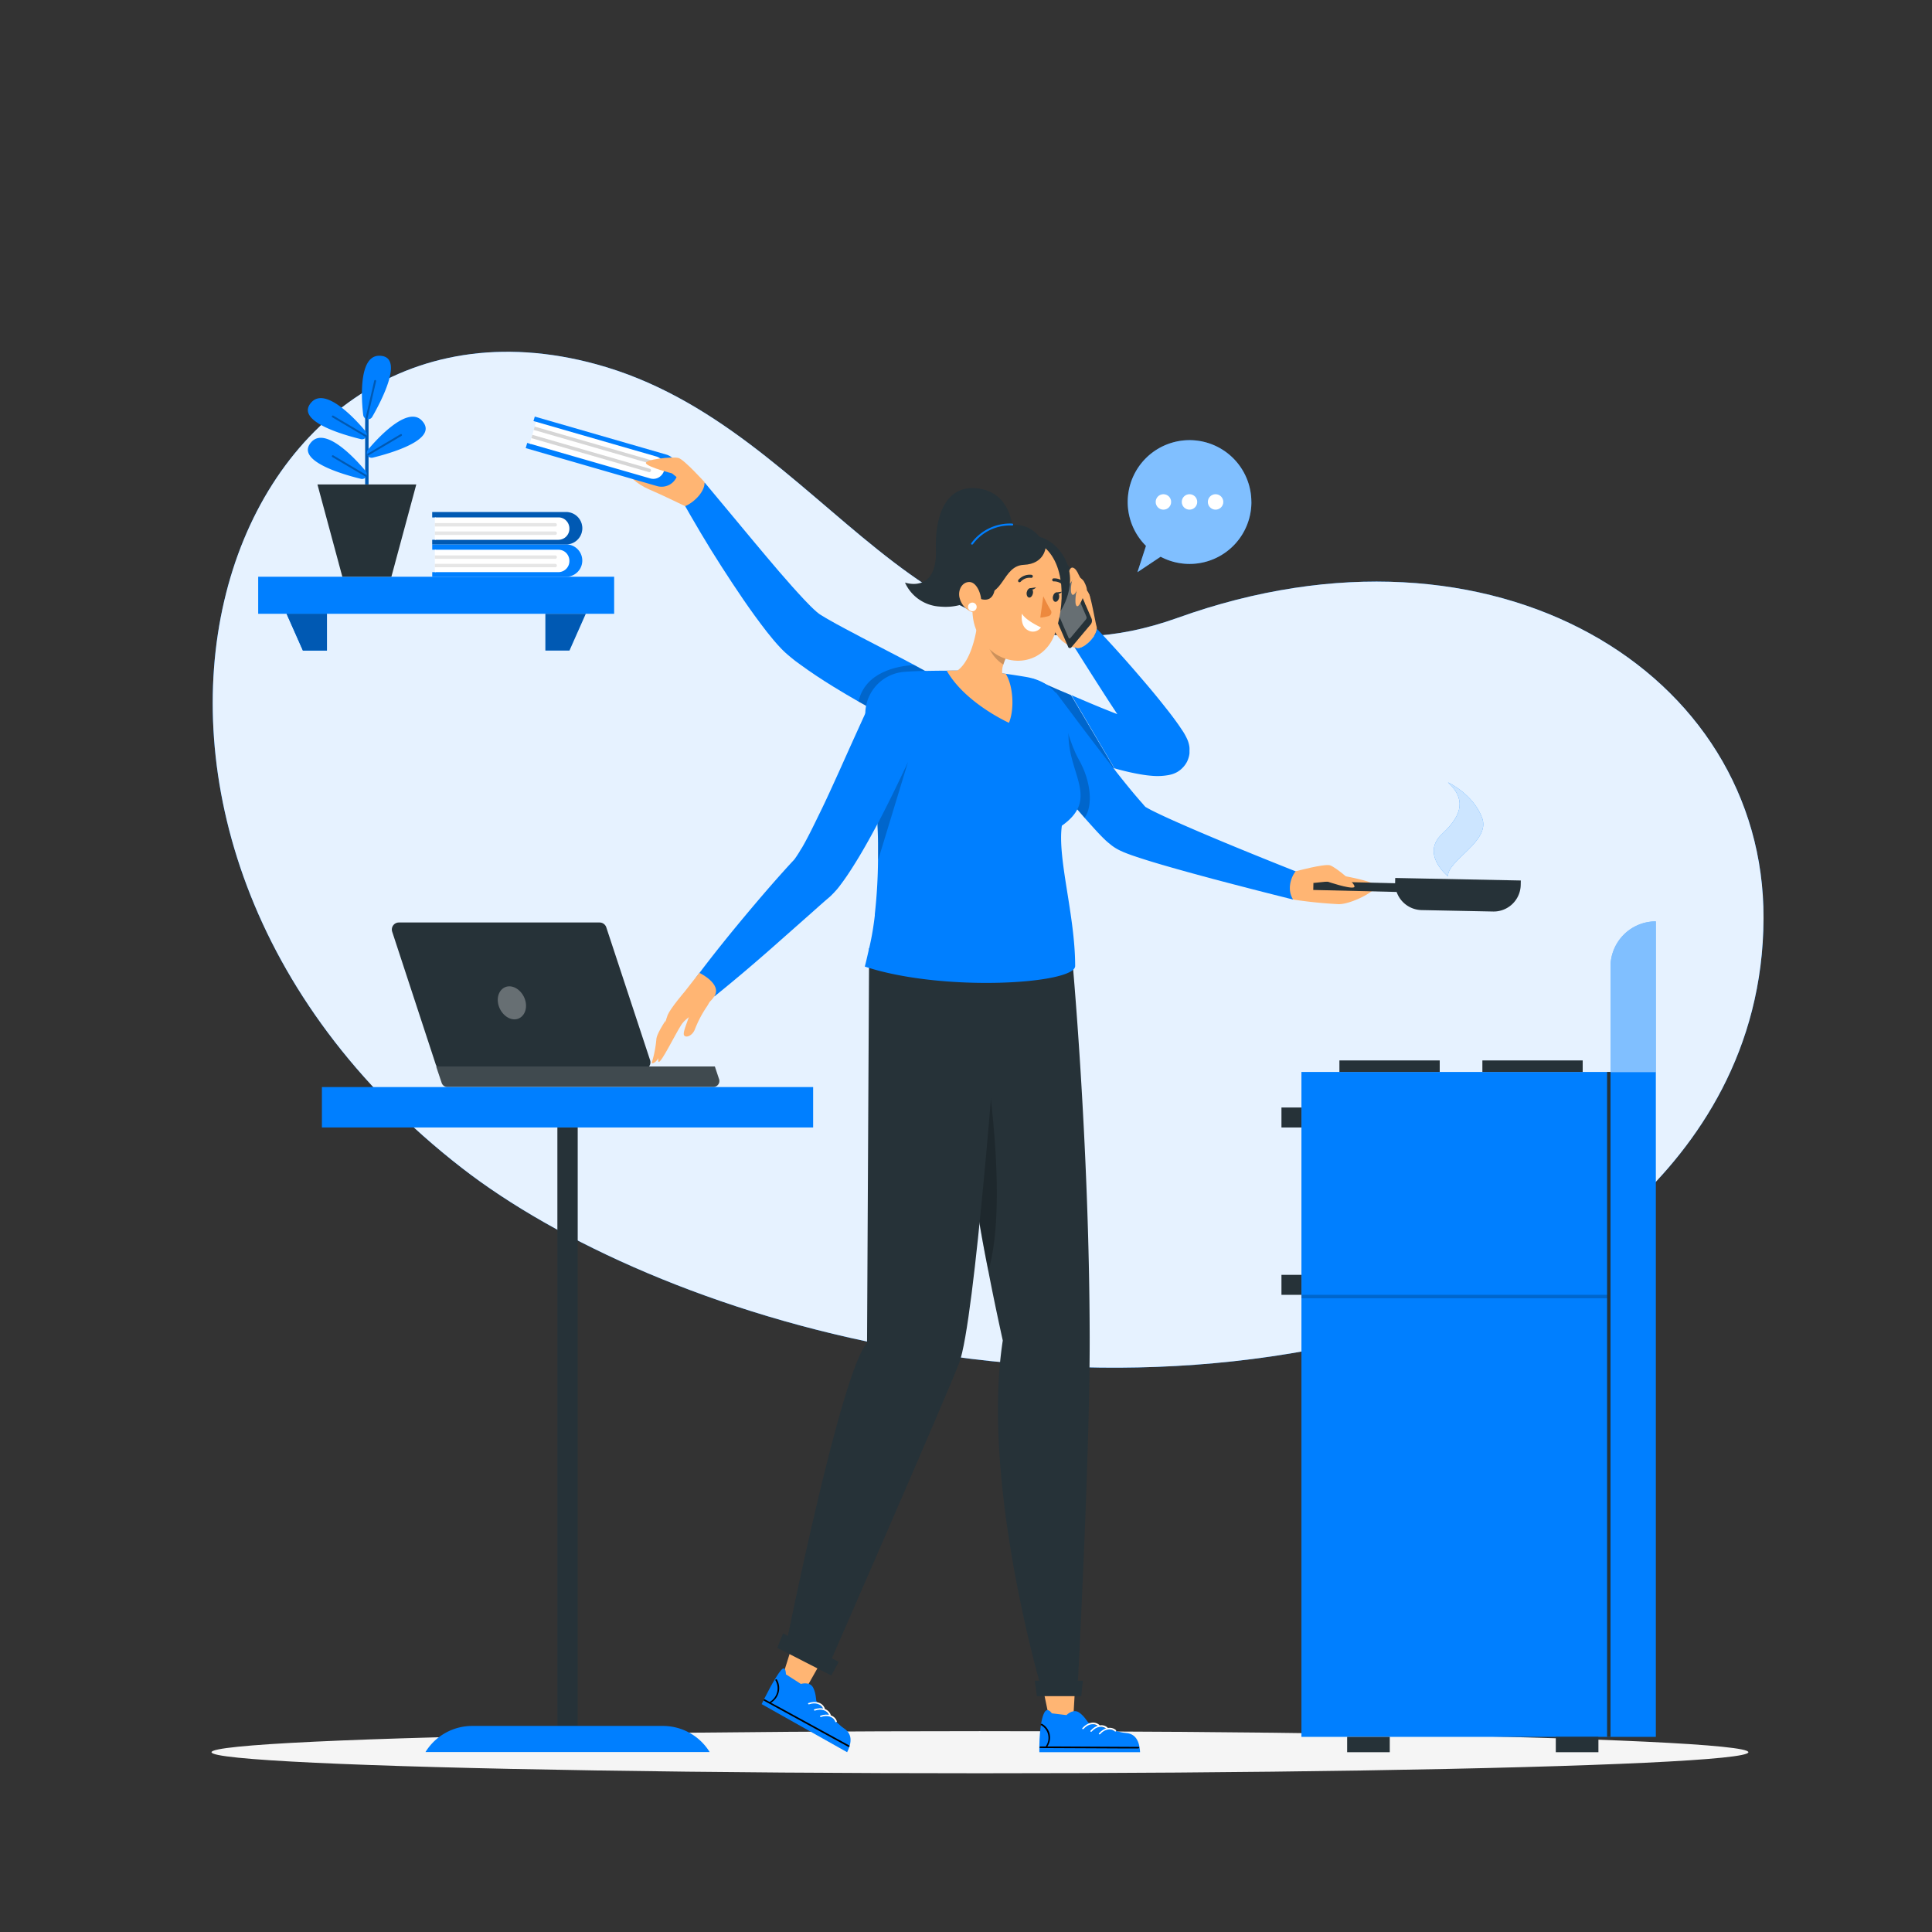 <?xml version="1.0" encoding="UTF-8"?> <svg xmlns="http://www.w3.org/2000/svg" viewBox="0 0 500 500"><rect x="0" y="0" width="500" height="500" fill="#333333" stroke="none"/><g id="freepik--background-simple--inject-40"><path d="M119.54,302.28C168.79,340.52,283.92,377.52,388.4,335c0,0,67.79-28.79,68-97.36.22-63.43-69.59-107.19-151.58-77.76-66.91,24-90-49.09-150.49-65.61C55.71,67.32,7.69,215.41,119.54,302.28Z" style="fill:#007FFF"></path><g style="opacity:0.9"><path d="M119.54,302.28C168.79,340.52,283.92,377.52,388.4,335c0,0,67.79-28.79,68-97.36.22-63.43-69.59-107.19-151.58-77.76-66.91,24-90-49.09-150.49-65.61C55.71,67.32,7.69,215.41,119.54,302.28Z" style="fill:#fff"></path></g></g><g id="freepik--Shadow--inject-40"><ellipse cx="253.61" cy="453.47" rx="198.87" ry="5.45" style="fill:#f5f5f5"></ellipse></g><g id="freepik--Kitchen--inject-40"><rect x="336.81" y="277.42" width="91.72" height="172.08" style="fill:#007FFF"></rect><rect x="331.64" y="329.93" width="5.17" height="5.17" style="fill:#263238"></rect><rect x="331.64" y="286.62" width="5.17" height="5.17" style="fill:#263238"></rect><rect x="336.81" y="335.1" width="79.99" height="0.89" style="opacity:0.2"></rect><rect x="415.91" y="277.42" width="0.89" height="172.08" style="fill:#263238"></rect><path d="M428.53,238.45h0a0,0,0,0,1,0,0v39a0,0,0,0,1,0,0H416.8a0,0,0,0,1,0,0V250.18A11.73,11.73,0,0,1,428.53,238.45Z" style="fill:#007FFF"></path><path d="M428.53,238.45h0a0,0,0,0,1,0,0v39a0,0,0,0,1,0,0H416.8a0,0,0,0,1,0,0V250.18A11.73,11.73,0,0,1,428.53,238.45Z" style="fill:#fff;opacity:0.5"></path><rect x="346.64" y="274.44" width="25.96" height="2.98" style="fill:#263238"></rect><rect x="383.64" y="274.44" width="25.96" height="2.98" style="fill:#263238"></rect><rect x="348.64" y="449.5" width="11.03" height="3.97" style="fill:#263238"></rect><rect x="402.64" y="449.5" width="11.03" height="3.97" style="fill:#263238"></rect></g><g id="freepik--Table--inject-40"><path d="M114.51,276.75h52a1.82,1.82,0,0,0,1.73-2.39L156.91,240a1.83,1.83,0,0,0-1.73-1.26H103.23a1.82,1.82,0,0,0-1.73,2.39l11.28,34.37A1.84,1.84,0,0,0,114.51,276.75Z" style="fill:#263238"></path><path d="M136.08,259.53c.36,2.37-1,4.28-2.94,4.28s-3.89-1.91-4.26-4.28,1-4.27,2.94-4.27S135.71,257.17,136.08,259.53Z" style="fill:#fff;opacity:0.3"></path><path d="M185,276l1.1,3.31a1.55,1.55,0,0,1-1.48,2H115.78a1.54,1.54,0,0,1-1.47-1.06L112.88,276Z" style="fill:#263238"></path><g style="opacity:0.3"><path d="M185,276l1.1,3.31a1.55,1.55,0,0,1-1.48,2H115.78a1.54,1.54,0,0,1-1.47-1.06L112.88,276Z" style="fill:#fff;opacity:0.4"></path></g><rect x="83.31" y="281.33" width="127.13" height="10.46" style="fill:#007FFF"></rect><rect x="144.25" y="291.79" width="5.26" height="157.71" style="fill:#263238"></rect><path d="M183.66,453.42H110.12a14.2,14.2,0,0,1,12.08-6.75h49.36a14.22,14.22,0,0,1,12.1,6.76Z" style="fill:#007FFF"></path></g><g id="freepik--Shelf--inject-40"><rect x="66.82" y="149.26" width="92.12" height="9.59" style="fill:#007FFF"></rect><polygon points="74.17 158.85 78.39 168.36 84.61 168.36 84.61 158.85 74.17 158.85" style="fill:#007FFF"></polygon><polygon points="74.17 158.85 78.39 168.36 84.61 168.36 84.61 158.85 74.17 158.85" style="fill:#007FFF"></polygon><polygon points="74.17 158.85 78.39 168.36 84.61 168.36 84.61 158.85 74.17 158.85" style="opacity:0.3"></polygon><polygon points="151.59 158.85 147.37 168.36 141.15 168.36 141.15 158.85 151.59 158.85" style="fill:#007FFF"></polygon><polygon points="151.59 158.85 147.37 168.36 141.15 168.36 141.15 158.85 151.59 158.85" style="opacity:0.3"></polygon><path d="M95.38,125.38V107.49a.44.44,0,1,0-.87,0v17.89Z" style="fill:#007FFF"></path><g style="opacity:0.3"><path d="M95.38,125.38V107.49a.44.44,0,1,0-.87,0v17.89Z"></path></g><polygon points="87.7 145.94 88.14 147.56 88.23 147.9 88.6 149.25 101.29 149.25 101.66 147.9 101.75 147.56 102.19 145.94 102.28 145.59 106.63 129.48 106.72 129.14 107.16 127.52 107.25 127.17 107.73 125.38 82.16 125.38 82.64 127.17 82.73 127.52 83.17 129.14 83.26 129.48 87.61 145.59 87.7 145.94" style="fill:#263238"></polygon><path d="M93.4,113.65a1.23,1.23,0,0,0,1.31-.49,1.06,1.06,0,0,0,.2-.46.77.77,0,0,0,0-.27,1.25,1.25,0,0,0-.28-.79c-1.66-2-10-11.67-13.94-7.63C76,108.9,88.83,112.54,93.4,113.65Z" style="fill:#007FFF"></path><g style="opacity:0.3"><path d="M86,108l8.71,5.15a1.06,1.06,0,0,0,.2-.46l-8.65-5.12a.25.25,0,0,0-.34.09A.24.24,0,0,0,86,108Z"></path></g><path d="M94.94,117.22a1.24,1.24,0,0,0,0,.27,1.28,1.28,0,0,0,.21.46,1.27,1.27,0,0,0,1.31.49c4.57-1.12,17.41-4.76,12.67-9.64-3.91-4-12.27,5.62-13.93,7.62A1.31,1.31,0,0,0,94.94,117.22Z" style="fill:#007FFF"></path><path d="M95,117.49a1.28,1.28,0,0,0,.21.46l8.71-5.15a.27.27,0,0,0,.08-.35.24.24,0,0,0-.34-.08Z" style="opacity:0.3"></path><path d="M94,107.41a1.29,1.29,0,0,0,.38.76,1.57,1.57,0,0,0,.21.17,1.45,1.45,0,0,0,.48.17,1.28,1.28,0,0,0,1.26-.62c2.34-4.07,8.56-15.88,1.76-15.82C92.45,92.11,93.68,104.84,94,107.41Z" style="fill:#007FFF"></path><g style="opacity:0.3"><path d="M94.58,108.34a1.45,1.45,0,0,0,.48.17l2.28-9.86a.26.26,0,0,0-.19-.3.25.25,0,0,0-.3.19Z"></path></g><path d="M93.4,123.92a1.23,1.23,0,0,0,1.31-.49,1.06,1.06,0,0,0,.2-.46.77.77,0,0,0,0-.27,1.25,1.25,0,0,0-.28-.79c-1.66-2-10-11.67-13.94-7.63C76,119.17,88.83,122.81,93.4,123.92Z" style="fill:#007FFF"></path><g style="opacity:0.3"><path d="M86,118.28l8.71,5.15a1.06,1.06,0,0,0,.2-.46l-8.65-5.12a.25.25,0,0,0-.34.09A.24.24,0,0,0,86,118.28Z"></path></g><path d="M112.78,142.27h-.92v-1.38h34.85a4.19,4.19,0,0,1,0,8.37H111.86v-1.19h.92Z" style="fill:#007FFF"></path><path d="M112.54,142.27v5.8h32a2.86,2.86,0,0,0,2.82-2.9,2.94,2.94,0,0,0-.82-2.06,2.81,2.81,0,0,0-2-.84Z" style="fill:#fff"></path><path d="M112.54,143.73v.89h31.15a.44.44,0,0,0,.44-.44h0a.45.45,0,0,0-.44-.45Z" style="fill:#e6e6e6"></path><path d="M112.54,145.92v.88h31.15a.44.44,0,0,0,.44-.44h0a.44.44,0,0,0-.44-.44Z" style="fill:#e6e6e6"></path><path d="M112.78,133.9h-.92v-1.38h34.85a4.19,4.19,0,0,1,0,8.37H111.86V139.7h.92Z" style="fill:#007FFF"></path><g style="opacity:0.3"><path d="M112.78,133.9h-.92v-1.38h34.85a4.19,4.19,0,0,1,0,8.37H111.86V139.7h.92Z"></path></g><path d="M112.54,133.9v5.8h32a2.86,2.86,0,0,0,2.82-2.9,2.92,2.92,0,0,0-.82-2.05,2.78,2.78,0,0,0-2-.85Z" style="fill:#fff"></path><path d="M112.54,135.37v.88h31.15a.44.44,0,0,0,.44-.44h0a.44.44,0,0,0-.44-.44Z" style="fill:#e6e6e6"></path><path d="M112.54,137.55v.89h31.15a.45.45,0,0,0,.44-.45h0a.44.44,0,0,0-.44-.44Z" style="fill:#e6e6e6"></path></g><g id="freepik--speech-bubble--inject-40"><path d="M323.86,129.9a16,16,0,0,1-23.49,14.18l-6,4,2.21-6.81a16,16,0,1,1,27.27-11.4Z" style="fill:#007FFF"></path><g style="opacity:0.5"><path d="M323.86,129.9a16,16,0,0,1-23.49,14.18l-6,4,2.21-6.81a16,16,0,1,1,27.27-11.4Z" style="fill:#fff"></path></g><circle cx="307.84" cy="129.9" r="2" style="fill:#fff"></circle><circle cx="301.09" cy="129.9" r="2" style="fill:#fff"></circle><circle cx="314.59" cy="129.9" r="2" style="fill:#fff"></circle></g><g id="freepik--Character--inject-40"><path d="M240.44,174.2l-.15.29-6.66,13.07c-3.91-1.87-7.71-3.88-11.45-6-2.18-1.24-4.34-2.52-6.5-3.85-2.94-1.81-5.82-3.7-8.78-5.87l-1.12-.82-1.16-.94-.59-.49-.71-.62c-.47-.42-.8-.77-1.2-1.17-1.41-1.48-2.54-2.87-3.65-4.27-4.36-5.6-8.08-11.23-11.77-16.95S179.58,135,176.25,129.1l6.13-4.2,12.84,15.42c4.26,5.09,8.56,10.24,12.91,14.87,1.07,1.14,2.18,2.26,3.17,3.12.22.17.49.42.66.53l.26.18.42.26.88.54,1,.58c2.64,1.53,5.55,3,8.44,4.56,4.48,2.35,9.06,4.68,13.56,7.09,1.19.64,2.38,1.28,3.55,1.93Z" style="fill:#007FFF"></path><path d="M240.05,174l.24.51-6.66,13.07c-3.91-1.87-7.71-3.88-11.45-6,1.69-7.68,10-9.21,14.32-9.48Z" style="opacity:0.2"></path><path d="M177.33,131s-6.31-3.07-9.43-4.39c-2.84-1.2-6.35-4-5.93-5.83,1.64-7,10.35-1.33,10.35-1.33l10,5.32C182.53,126.88,180.08,129.76,177.33,131Z" style="fill:#ffb573"></path><path d="M137.34,114.89l-.9-.26-.39,1.34,34,9.83a4.25,4.25,0,0,0,2.35-8.17l-34-9.82-.34,1.16.9.26Z" style="fill:#007FFF"></path><path d="M137.1,114.82l1.64-5.66,31.19,9a2.9,2.9,0,0,1,1.94,3.62,3,3,0,0,1-1.38,1.77,2.82,2.82,0,0,1-2.19.27Z" style="fill:#fff"></path><path d="M137.52,113.39l.25-.86,30.39,8.78a.44.44,0,0,1,.3.55h0a.45.45,0,0,1-.55.31Z" style="fill:#d6d6d6"></path><path d="M138.13,111.26l.25-.86,30.39,8.78a.44.44,0,0,1,.31.55h0a.45.45,0,0,1-.56.31Z" style="fill:#d6d6d6"></path><path d="M182.33,124.77s-5.21-5.77-6.69-6.23-9.18.39-8.43,1.42,6.69,2.54,6.69,2.54l2.84,2.29Z" style="fill:#ffb573"></path><path d="M277.19,179.91l-1.07-.46c-1.73-.71-3.46-1.48-5.18-2.23l-1.5-.66-2.05-.89-5.88,12.52-.07.15c4.62,2.24,9.23,4.27,14,6.11l1.74.66c.53.21,1.07.4,1.61.6l1.17.42c2.64,1,5.33,1.83,8.12,2.63l.06,0,.23.06Zm.52-12.93c.11.18.22.36.34.54a1.81,1.81,0,0,0,.31,0c1.48.94,5.26-2.52,5.48-4.8-.46-.49-.92-1-1.39-1.46-.16-.17-.32-.35-.49-.52l-3.89,3-1.57,1.23a.41.41,0,0,0,.07.11Z" style="fill:#007FFF"></path><path d="M307.84,194.24c0,.23,0,.46,0,.7l-.05.37a5.59,5.59,0,0,1-.12.56c-.05.18-.11.37-.17.54s-.14.37-.27.66a6.5,6.5,0,0,1-1,1.45,6.58,6.58,0,0,1-1.57,1.28,6.7,6.7,0,0,1-1.62.65l-.52.12-.35.06a16,16,0,0,1-4,.15c-1.1-.08-2.09-.22-3-.38-1.9-.32-3.65-.73-5.35-1.17-.47-.13-.93-.25-1.39-.39l-11.15-18.93c2.57,1.11,5.13,2.2,7.69,3.25,1.4.57,2.8,1.13,4.19,1.66L287,181.53q-4.48-6.94-8.91-14a1.81,1.81,0,0,0,.31,0c1.48.94,5.26-2.52,5.48-4.8q5.84,6.18,11.35,12.64c2.15,2.49,4.25,5,6.33,7.65,1.05,1.31,2.07,2.64,3.09,4.07.52.72,1,1.45,1.58,2.32a15.51,15.51,0,0,1,.9,1.64c.1.2.19.41.31.72a7.35,7.35,0,0,1,.38,1.54A5.93,5.93,0,0,1,307.84,194.24Z" style="fill:#007FFF"></path><path d="M288.85,199.71l-.1-.12-.7-.83-12.47-14.88-3.31-3.95-2.83-3.37,1.5.66c1.72.75,3.45,1.52,5.18,2.23l1.07.46,11.15,18.93Z" style="opacity:0.2"></path><path d="M283.84,162.77c-.22,2.28-4,5.74-5.48,4.8a1.81,1.81,0,0,1-.31,0,2.76,2.76,0,0,1-.65-.18,6.58,6.58,0,0,1-1.3-.65,8.06,8.06,0,0,1-3-3.08,1.49,1.49,0,0,1-.13-.37c-.3-1.46-.45-3.1-.75-4.38a.57.57,0,0,1,.19-.63,1.17,1.17,0,0,1,1.09,0h0a2,2,0,0,1,.57.33.13.13,0,0,1,.07.06.64.64,0,0,1,.17.16A2.56,2.56,0,0,1,275,160c.44,2.21,3.92,1.75,3.92,1.75l1.42-4.07.49-1.42h0l.91-2.62a.45.45,0,0,1,.07.07c0,.07.07.14.1.2.56,1.31,1.51,6.85,1.87,8.17A1.56,1.56,0,0,1,283.84,162.77Z" style="fill:#ffb573"></path><path d="M282.3,161.55l-5,5.95a.49.49,0,0,1-.89-.16L270.64,154a1.51,1.51,0,0,1,.19-1.44l5-6c.3-.35.7-.27.89.17l5.75,13.31A1.51,1.51,0,0,1,282.3,161.55Z" style="fill:#263238"></path><g style="opacity:0.3"><path d="M281.05,160.3,277,165.14c-.16.18-.36.14-.46-.09l-5.05-11.7a.78.78,0,0,1,.1-.74l4.1-4.84c.15-.18.36-.14.46.09l5,11.69A.77.77,0,0,1,281.05,160.3Z" style="fill:#fff"></path></g><path d="M281.84,153.75a3.05,3.05,0,0,0-2.51-2c-.84,0-1.17,3.73-.93,4.61.49,1.82,1.8-1.57,1.8-1.57l.73,1.67C281.69,155.61,282.42,154.84,281.84,153.75Z" style="fill:#ffb573"></path><path d="M280.48,150.41a3.62,3.62,0,0,0-2.25-1.41c-.84,0-1.24,3.51-1,4.38.49,1.82,1.88-1.34,1.88-1.34l1.76,1.91C281.63,153.09,281.29,151.89,280.48,150.41Z" style="fill:#ffb573"></path><path d="M279.11,148.64c-.11-.3-.79-1.77-1.63-1.75s-1.53,2.77-1.29,3.65c.49,1.82,1.88-1.34,1.88-1.34l1.76,1.91C280.13,150.63,279.92,150.12,279.11,148.64Z" style="fill:#ffb573"></path><path d="M336.8,226.09l-2.14,6.71q-10.43-2.6-20.8-5.35c-3.46-.93-6.92-1.87-10.4-2.86s-6.92-2-10.56-3.25c-.48-.18-.92-.33-1.42-.53l-.75-.3-.85-.39a12.35,12.35,0,0,1-2.33-1.44l-.8-.65c-.21-.19-.43-.37-.64-.57-1.56-1.48-2.75-2.84-4-4.22l-1.41-1.58-1.1-1.27c-1.34-1.54-2.65-3.08-4-4.62L275,205c-4.63-5.51-9.14-11-13.62-16.67l11.9-9.13c4.21,5.64,8.48,11.33,12.77,16.9,2.15,2.78,4.31,5.55,6.49,8.19,1.07,1.31,2.21,2.63,3.15,3.69.11.11.2.24.31.37l.42.47h0l.46.26c.3.18.68.37,1,.55,2.93,1.48,6.19,2.92,9.4,4.32s6.49,2.78,9.77,4.15C323.59,220.81,330.2,223.48,336.8,226.09Z" style="fill:#007FFF"></path><path d="M280.69,211.66l-1.1-1.27c-1.34-1.54-2.65-3.08-4-4.62l-.4-20.39c.22.6,1.68,7.11,4,11.19C282.39,202.16,282.91,208.59,280.69,211.66Z" style="opacity:0.2"></path><path d="M334.66,232.8A117.67,117.67,0,0,0,346.48,234c3.33,0,10.27-3.62,9.45-4.87s-9.49-2.67-9.49-2.67l-11.11-1C334,227.12,333.05,230.3,334.66,232.8Z" style="fill:#ffb573"></path><rect x="339.91" y="228.33" width="22.56" height="2.24" transform="translate(5.57 -8.31) rotate(1.37)" style="fill:#263238"></rect><path d="M360,228.93H392.5a0,0,0,0,1,0,0v1.17a7,7,0,0,1-7,7H367a7,7,0,0,1-7-7v-1.17a0,0,0,0,1,0,0Z" transform="matrix(1, 0.02, -0.02, 1, 5.66, -8.91)" style="fill:#263238"></path><path d="M374.73,226.8s-7.17-5.75-1.5-11,5.83-9.33,1.5-13.33c0,0,6.5,3,8.83,9.15S374.56,222.59,374.73,226.8Z" style="fill:#007FFF"></path><path d="M374.73,226.8s-7.17-5.75-1.5-11,5.83-9.33,1.5-13.33c0,0,6.5,3,8.83,9.15S374.56,222.59,374.73,226.8Z" style="fill:#fff;opacity:0.8"></path><path d="M335.33,225.49s7.39-2,8.87-1.55,7.36,5.25,6.19,5.7-6.88-1.5-6.88-1.5l-3.58.37Z" style="fill:#ffb573"></path><polygon points="269.26 433.81 271.67 445.32 277.73 445.32 278.39 433.81 269.26 433.81" style="fill:#ffb573"></polygon><path d="M295.05,453.47c-.2-3.76-1.81-4.88-3.84-5s-9.58-2.67-9.58-2.67-1.49-2.38-2.87-2.86-2.76.93-2.76.93l-3.79-.46s-1.08-1.72-1.92-.22c-1.29,2.33-1.36,8.77-1.3,10.28Z" style="fill:#007FFF"></path><path d="M294.59,452.49l-4.72,0-20.67-.1c-.26,0-.2-.41.06-.4h1.4l0-.06a3.76,3.76,0,0,0-1.23-5.45c-.21-.12.06-.47.26-.34a4.09,4.09,0,0,1,1.36,5.85H274l20.66.11C294.92,452.09,294.85,452.49,294.59,452.49Z"></path><path d="M280.44,447.43c1.12-1.27,2.7-1.63,3.81-.67.18.15.44-.2.26-.35-1.28-1.09-3.12-.62-4.38.81-.19.21.12.41.31.21Z" style="fill:#fff"></path><path d="M282.55,448.1c1.12-1.27,2.7-1.62,3.81-.67.18.15.44-.19.27-.35-1.28-1.09-3.12-.61-4.39.82-.18.21.13.41.31.2Z" style="fill:#fff"></path><path d="M284.74,448.77c1.12-1.26,2.7-1.62,3.81-.67.18.15.44-.19.26-.34-1.27-1.1-3.12-.62-4.38.81-.19.21.12.41.31.2Z" style="fill:#fff"></path><polygon points="205.81 423.36 202.18 434.96 208.07 437.9 213.78 427.81 205.81 423.36" style="fill:#ffb573"></polygon><path d="M219.24,453.47c1.65-3.38.79-5.14-.92-6.24s-7.06-7-7.06-7-.15-2.8-1.11-3.9-2.88-.53-2.88-.53l-3.87-2.48s0-2.5-1.22-1.12c-1.74,2-4.39,7.47-5.07,8.82Z" style="fill:#007FFF"></path><path d="M219.56,452.09l-4.07-2.23-17.77-9.72c-.23-.12,0-.46.24-.34l1.2.66.05,0a4.06,4.06,0,0,0,1.47-5.59c-.13-.21.26-.41.38-.2a4.42,4.42,0,0,1-1.54,6L202,442l17.77,9.72C220,451.87,219.78,452.21,219.56,452.09Z"></path><path d="M209.42,441.07c1.59-.56,3.15-.1,3.66,1.27.08.22.47.05.39-.17-.58-1.58-2.42-2.06-4.22-1.43-.27.09-.09.42.17.33Z" style="fill:#fff"></path><path d="M210.94,442.69c1.59-.56,3.15-.1,3.65,1.27.09.22.48.05.4-.17-.58-1.58-2.42-2.06-4.22-1.43-.27.09-.09.42.17.33Z" style="fill:#fff"></path><path d="M212.52,444.34c1.59-.56,3.15-.1,3.66,1.27.08.22.47.05.39-.17-.58-1.58-2.42-2.06-4.22-1.43-.27.09-.09.42.17.33Z" style="fill:#fff"></path><path d="M249.28,283a393.94,393.94,0,0,0,6.5,45.92q1.62,8.41,3.74,18c-5.71,36.85,10,90.09,10,90.09l9.36-.21s3.18-59.5,3.13-90.65c-.08-51-4.66-99.65-4.66-99.65l-25.46-.1S247.19,254,249.28,283Z" style="fill:#263238"></path><path d="M249.28,283a393.94,393.94,0,0,0,6.5,45.92c6-20.41-2.18-64-2.18-64Z" style="opacity:0.2"></path><polygon points="279.83 438.96 280.26 434.96 267.79 434.96 268.36 438.96 279.83 438.96" style="fill:#263238"></polygon><path d="M224.93,245.4l-.54,102.17c-6.74,7.3-20.87,77.68-20.87,77.68l10.88,5.94s29.73-67.93,33.82-78.42S258,265,258,265l-6.91-16.76Z" style="fill:#263238"></path><polygon points="215.13 433.61 217.07 430.09 202.66 422.72 201.16 426.46 215.13 433.61" style="fill:#263238"></polygon><path d="M278.25,250c0,4.65-34.13,6.85-54.44.15.34-1.26.83-3.46,1.12-4.73.15-.59.28-1.2.41-1.83q.63-3,1.06-6.65c0-.1,0-.22,0-.33a136.1,136.1,0,0,0,.83-14.08c0-1.33,0-2.7,0-4.1,0-1.73-.08-3.5-.17-5.33a204.61,204.61,0,0,0-2.95-26.44,10.91,10.91,0,0,1,10-12.79c1.74-.13,3.57-.21,5.44-.24s3.67-.06,5.41-.06a108.32,108.32,0,0,1,14.19.67l1.08.14c1.77.23,3.56.52,5.3.81,7.51,1.3,10.75,6.5,11,15.5.29,10,7.88,16.23-1.72,23C273.61,222.15,278.25,236.88,278.25,250Z" style="fill:#007FFF"></path><path d="M227.28,222.51c0-1.33,0-2.7,0-4.1,0-1.73-.08-3.5-.17-5.33L235,197.16Z" style="opacity:0.2"></path><path d="M236.68,189.53l-10.13,15.26c-.16-1.83-.34-3.7-.57-5.59v0Z" style="opacity:0.2"></path><path d="M245,173.55c4.81,8.45,16.12,13.51,16.12,13.51,1.53-3.78,1-9.85-.85-12.7l-1.08-.14A108.32,108.32,0,0,0,245,173.55Z" style="fill:#ffb573"></path><path d="M274.17,158.61s5.69-7.81.74-15.19-13-4.31-13-4.31Z" style="fill:#263238"></path><path d="M260.38,176.87a1.36,1.36,0,0,0,.18.39c1.63,2.58-.14,4.94-3,4.73a5.63,5.63,0,0,1-.81-.11,4.89,4.89,0,0,1-2.64-1.48h0a62.45,62.45,0,0,0-7-6.43c4.23-2.27,5.77-10.32,6.16-15.35l6.57,8.36,1.23,1.82a15.22,15.22,0,0,0-1.42,3.23A5.19,5.19,0,0,0,260.38,176.87Z" style="fill:#ffb573"></path><g style="opacity:0.2"><path d="M259.68,172a15.22,15.22,0,0,1,1.42-3.23L259.87,167l-4.13.09A9.74,9.74,0,0,0,259.68,172Z"></path></g><path d="M252.1,149.64c-.66,8.27-1.11,11.75,2.36,16.53,5.22,7.19,15.32,6.15,18.39-1.76,2.76-7.13,3.37-19.45-4-23.81s-16.05.78-16.71,9Z" style="fill:#ffb573"></path><path d="M253.92,155.05c-4.15-1.1-2.52-5.38-2.52-5.38l6.11,1S258.06,156.15,253.92,155.05Z" style="fill:#263238"></path><path d="M270.65,141.36s-.11,4.58-5.71,4.82-5.19,8.82-11.4,7.22c-7.67-2-4.76-8.52-2.91-11.36C251.8,140.23,264.35,129.4,270.65,141.36Z" style="fill:#263238"></path><path d="M262.19,138s.12-10.25-8.85-11.56c-8.25-1.21-11.42,6.46-11.13,15.9.36,11.4-8,8.43-8,8.43a10.55,10.55,0,0,0,9,6.21C258.47,158.41,262.19,138,262.19,138Z" style="fill:#263238"></path><path d="M251.57,140.92a.23.23,0,0,1-.14,0,.24.24,0,0,1-.07-.34,12.44,12.44,0,0,1,10.6-5.08.25.25,0,0,1,.24.26.23.23,0,0,1-.26.24,11.92,11.92,0,0,0-10.16,4.85A.26.26,0,0,1,251.57,140.92Z" style="fill:#007FFF"></path><path d="M269.4,162.38s-4-1.82-4.91-3.57c0,0-.59,3.14,1.52,4.29A2.54,2.54,0,0,0,269.4,162.38Z" style="fill:#fff"></path><path d="M265.7,153.33c-.09.67.19,1.26.62,1.32s.87-.43,1-1.1-.18-1.26-.62-1.32-.86.43-1,1.1Z" style="fill:#263238"></path><path d="M272.48,154.43c-.09.67.19,1.26.62,1.32s.87-.43,1-1.09-.18-1.26-.62-1.32-.86.43-1,1.09Z" style="fill:#263238"></path><path d="M273.25,153.35l1.66-.24s-1,1.14-1.66.24Z" style="fill:#263238"></path><path d="M270,154.3s.91,1.93,1.94,3.64a1,1,0,0,1-.54,1.49,10.21,10.21,0,0,1-2.17.41Z" style="fill:#ed893e"></path><path d="M248.39,154.91a5.34,5.34,0,0,0,2.82,3.35c1.75.76,2.94-1.11,2.71-3.21-.2-1.89-1.36-4.56-3.24-4.42s-2.88,2.37-2.29,4.28Z" style="fill:#ffb573"></path><path d="M252.76,157.07a1.12,1.12,0,1,1-1.12-1.12A1.12,1.12,0,0,1,252.76,157.07Z" style="fill:#fff"></path><path d="M263.88,150.66a.38.38,0,0,0,.28-.12,3.12,3.12,0,0,1,2.67-1,.41.41,0,0,0,.46-.32.4.4,0,0,0-.32-.46,3.9,3.9,0,0,0-3.38,1.27.4.4,0,0,0,0,.56.43.43,0,0,0,.28.11Z" style="fill:#263238"></path><path d="M275.6,151.86a.4.4,0,0,0,.34-.64,3.91,3.91,0,0,0-3.27-1.54.4.4,0,0,0-.36.43.41.41,0,0,0,.44.36,3.12,3.12,0,0,1,2.57,1.24.39.39,0,0,0,.28.15Z" style="fill:#263238"></path><path d="M266.47,152.24l1.66-.23s-1,1.13-1.66.23Z" style="fill:#263238"></path><path d="M240,185.56c-2.86,7.08-6,13.92-9.37,20.75-1.68,3.42-3.44,6.8-5.3,10.18s-3.81,6.71-6.13,10.17l-.92,1.31c-.31.43-.65.89-1,1.35s-.78,1-1.21,1.43c-.18.23-.52.55-.78.82l-.42.41-.27.24c-1.35,1.15-2.74,2.38-4.12,3.62l-8.39,7.42c-5.62,5-11.31,9.87-17.18,14.6l-4.9-4.72c4.53-6.06,9.26-11.9,14.11-17.67,2.43-2.88,4.88-5.74,7.4-8.58,1.27-1.42,2.53-2.83,3.88-4.27.08-.09.19-.2.23-.26l.06-.09a2.63,2.63,0,0,0,.16-.23c.17-.24.32-.45.53-.78s.39-.59.59-.94.41-.68.62-1c1.67-2.89,3.24-6.2,4.83-9.45s3.1-6.63,4.64-10c3-6.71,6.08-13.53,9.17-20.2Z" style="fill:#007FFF"></path><path d="M181,251.77s6,2.88,3.85,6.11-6.85,4.7-8.54,7.36-5.07,9.63-5.82,9.58,1.54-10.38,2.32-12.18,4.38-6,4.38-6Z" style="fill:#ffb573"></path><path d="M172.3,264.06s-2.3,3.36-2.43,4.85a29.4,29.4,0,0,1-1.12,5.89c-.44.88,1.6.27,2.31-2.6A77.44,77.44,0,0,0,172.3,264.06Z" style="fill:#ffb573"></path><path d="M184.44,256.46a9.44,9.44,0,0,1-1.48,4,29.37,29.37,0,0,0-3.1,5.87c-.64,1.74-2.35,2.37-2.82,1.6s1.15-3.91,1.75-6.49S184.44,256.46,184.44,256.46Z" style="fill:#ffb573"></path></g></svg> 